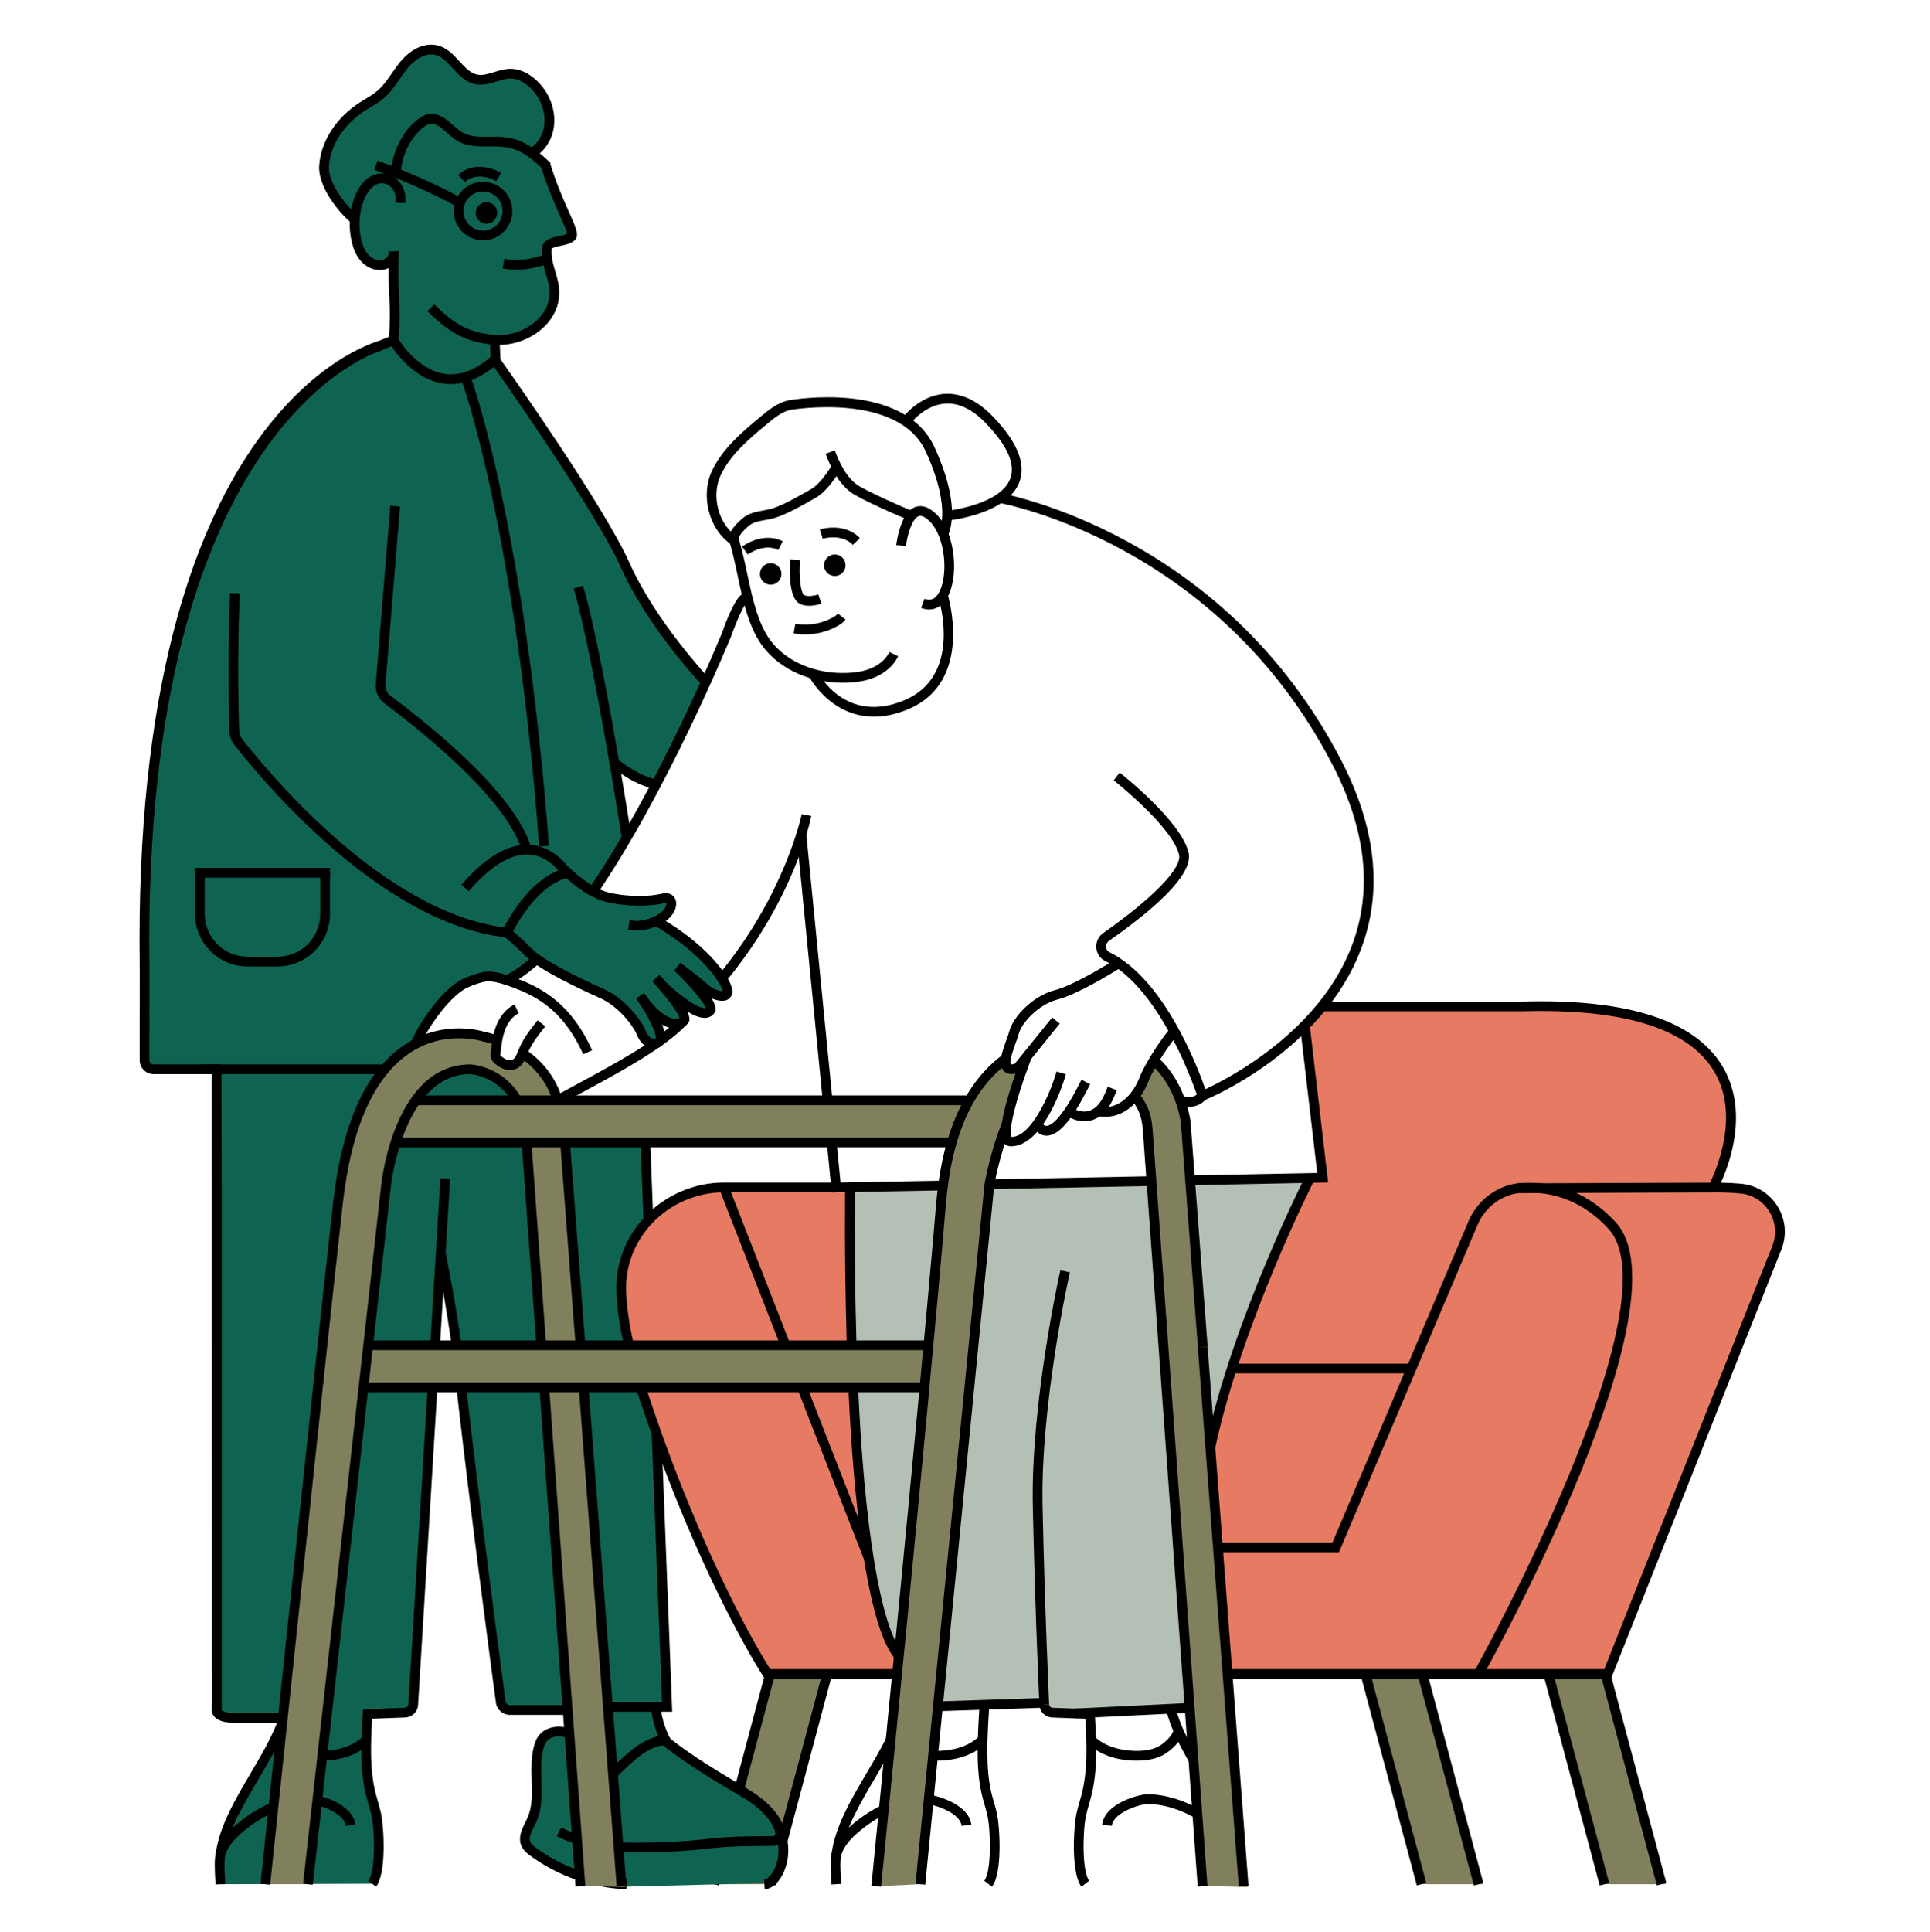 <?xml version="1.0" encoding="UTF-8"?> <svg xmlns="http://www.w3.org/2000/svg" width="1080" height="1081" viewBox="0 0 1080 1081" fill="none"><path d="M810.74 1054.13H829.73L822.591 1036.21L795.99 936.55H764.021L782.01 1003.96L792.701 1044.02L795.401 1054.12L810.74 1054.13Z" fill="#80805C"></path><path d="M798.651 935.867L793.376 937.275L824.76 1054.85L830.035 1053.44L798.651 935.867Z" fill="black"></path><path d="M766.713 935.824L761.438 937.232L792.821 1054.81L798.097 1053.4L766.713 935.824Z" fill="black"></path><path d="M913.121 1054.13H932.111L924.971 1036.21L898.371 936.55H866.391L884.391 1003.96L895.081 1044.02L897.781 1054.12L913.121 1054.13Z" fill="#80805C"></path><path d="M901.064 935.818L895.789 937.226L927.173 1054.8L932.448 1053.39L901.064 935.818Z" fill="black"></path><path d="M869.064 935.865L863.788 937.273L895.172 1054.85L900.447 1053.44L869.064 935.865Z" fill="black"></path><path d="M416.14 1054.13H397.15L404.29 1036.21L430.89 936.55H462.86L444.87 1003.96L434.18 1044.02L431.48 1054.12L416.14 1054.13Z" fill="#80805C"></path><path d="M428.289 935.824L396.905 1053.4L402.171 1054.81L433.555 937.229L428.289 935.824Z" fill="black"></path><path d="M460.259 935.823L428.875 1053.4L434.141 1054.8L465.525 937.228L460.259 935.823Z" fill="black"></path><path d="M530.27 291.24L529.73 285.81C530.03 285.78 559.88 282.6 565.37 267.66C568.3 259.66 563.71 249.29 551.71 236.83C544.17 229 536.47 225.26 528.91 225.79C517.18 226.56 509.21 237.23 509.13 237.34L504.73 234.12C505.11 233.6 514.22 221.33 528.5 220.35C537.77 219.75 546.91 223.99 555.64 233.04C569.21 247.14 574.21 259.42 570.49 269.54C563.81 287.68 531.63 291.1 530.27 291.24Z" fill="black"></path><path d="M313.35 617.93L310.7 613.17C314.62 610.98 318.96 608.64 323.52 606.18C343.55 595.38 368.47 581.93 380.07 569.68L384.03 573.43C371.83 586.31 346.48 599.99 326.11 610.98C321.57 613.43 317.25 615.76 313.35 617.93Z" fill="black"></path><path d="M406.601 548.59L402.391 545.12C439.511 500.08 448.551 455.93 448.641 455.49L453.991 456.54C453.631 458.39 444.651 502.43 406.601 548.59Z" fill="black"></path><path d="M452.75 338.91C451 338.91 449.18 338.64 447.62 337.84C441.04 334.47 441.84 317.94 442.24 312.95L447.68 313.39C446.94 322.62 448.09 331.96 450.1 332.99C452.08 334 456.22 333.16 457.93 332.59L459.66 337.76C459.16 337.93 456.09 338.91 452.75 338.91Z" fill="black"></path><path d="M477.241 304.82C471.021 298.26 460.461 301.34 460.361 301.37L458.771 296.15C459.331 295.98 472.631 292.04 481.201 301.06L477.241 304.82Z" fill="black"></path><path d="M418.51 310.17L415.25 305.8C415.72 305.45 426.89 297.22 438.02 302.81L435.58 307.68C427.48 303.62 418.6 310.1 418.51 310.17Z" fill="black"></path><path d="M519.93 340.98C518.48 340.98 516.97 340.69 515.42 340.1L517.36 335C519.39 335.77 522.38 336.32 525.04 332.14C530.87 322.95 529.31 300.41 520.12 291.54C518.42 289.9 516 288.1 514.09 288.77C510.38 290.09 507.68 299.38 506.95 305.56L501.53 304.92C501.75 303.05 503.91 286.61 512.25 283.63C515.91 282.33 519.82 283.66 523.9 287.6C535.14 298.45 536.69 323.94 529.63 335.05C527.18 338.95 523.77 340.98 519.93 340.98Z" fill="black"></path><path d="M408.771 304.28C396.831 295.97 392.001 277.46 398.231 263.85C404.121 250.96 415.711 241.34 425.941 232.85C429.971 229.51 434.981 225.35 441.231 223.97C443.971 223.48 505.941 212.96 523.021 250.4C539.911 287.42 529.711 301.19 529.271 301.75L524.971 298.4C525.031 298.32 533.351 286.17 518.061 252.66C502.741 219.07 442.901 229.21 442.291 229.32C437.441 230.39 433.181 233.93 429.421 237.05C419.641 245.16 408.561 254.36 403.191 266.12C398.001 277.48 401.981 292.9 411.891 299.8L408.771 304.28Z" fill="black"></path><path d="M509.16 291.1C504.52 289.49 480.67 278.95 476.01 275.35C468.88 269.83 465.07 261.77 462.01 253.89L467.1 251.92C469.87 259.07 473.27 266.34 479.35 271.04C482.99 273.85 505.74 284.14 510.95 285.95L509.16 291.1Z" fill="black"></path><path d="M413.03 302.35L407.61 301.74C408.16 296.85 411.81 293.26 415.19 290.27C418.73 287.13 422.97 286.35 427.06 285.59C429.2 285.19 431.21 284.82 433.15 284.13C439.11 282.01 444.95 278.71 450.59 275.52L453.79 273.72C458.54 271.07 463 264.26 465.95 259.76L470.51 262.75C467.27 267.7 462.36 275.18 456.44 278.48L453.27 280.27C447.42 283.58 441.38 287 434.97 289.27C432.62 290.1 430.29 290.53 428.05 290.95C424.38 291.63 421.21 292.21 418.8 294.35C416.19 296.67 413.37 299.39 413.03 302.35Z" fill="black"></path><path d="M467.15 322.25C470.475 322.25 473.17 319.555 473.17 316.23C473.17 312.905 470.475 310.21 467.15 310.21C463.825 310.21 461.13 312.905 461.13 316.23C461.13 319.555 463.825 322.25 467.15 322.25Z" fill="black"></path><path d="M471.61 381.98C453.68 381.98 437.38 374.85 427.61 362.62C419.18 352.07 415.92 336.75 412.77 321.93C411.11 314.12 409.54 306.74 407.29 300.38L412.43 298.56C414.8 305.25 416.4 312.8 418.1 320.79C421.12 334.99 424.24 349.68 431.87 359.22C441.03 370.68 456.77 377.13 473.98 376.48C479.59 376.26 484.17 375.34 487.95 373.66C492.44 371.66 495.9 368.51 497.69 364.78L502.6 367.14C500.24 372.04 495.82 376.12 490.16 378.64C485.72 380.61 480.5 381.69 474.18 381.93C473.33 381.96 472.47 381.98 471.61 381.98Z" fill="black"></path><path d="M431.28 327.12C434.605 327.12 437.3 324.425 437.3 321.1C437.3 317.775 434.605 315.08 431.28 315.08C427.955 315.08 425.26 317.775 425.26 321.1C425.26 324.425 427.955 327.12 431.28 327.12Z" fill="black"></path><path d="M450.63 354.91C448.45 354.91 446.27 354.72 444.11 354.33L445.07 348.96C452.14 350.22 459.51 349.03 465.82 345.58C466.9 344.99 468.11 344.25 468.9 343.26L473.17 346.65C471.77 348.42 469.9 349.57 468.43 350.37C462.97 353.36 456.82 354.91 450.63 354.91Z" fill="black"></path><path d="M742.77 562.69L883.03 563.6L930.78 572.62L957.45 590.9L970.39 622.44L958.64 664.32L980.26 664.22L993.49 678.34L997.35 692.28L910.69 908.6L899.59 936.55H693.65L687.05 938.01L676.78 802.73L712.48 703.81L732.96 659.14H736.56L740.15 658.88L730.19 573.73L742.77 562.69Z" fill="#E77A62"></path><path d="M671.13 616.7L670.24 613.89C670.05 613.29 650.71 553.43 618.46 537.64C615.58 536.23 613.72 533.48 613.47 530.26C613.21 526.97 614.66 523.88 617.36 521.99C645.27 502.4 661.51 485.62 659.77 478.2C656.07 462.53 623.53 436.81 623.2 436.55L626.57 432.26C627.98 433.36 660.94 459.43 665.07 476.94C667.52 487.3 652.52 503.96 620.49 526.44C619.39 527.21 618.79 528.48 618.9 529.82C619 531.11 619.71 532.17 620.86 532.73C651.37 547.66 670.1 596.75 674.48 609.34C686.83 603.64 738.68 577.21 756.79 528.28C768.04 497.9 764.39 464.32 745.96 428.46C681.44 302.95 559.73 281.43 558.5 281.23L559.39 275.85C560.64 276.05 685 297.94 750.81 425.96C769.98 463.24 773.71 498.32 761.89 530.2C740.51 587.9 676.59 614.46 673.88 615.57L671.13 616.7Z" fill="black"></path><path d="M489.04 400.96C464.43 400.96 452.71 378.48 452.57 378.2L457.43 375.73C458.05 376.95 473.04 405.42 505.87 391.85C538.77 378.27 525.6 335.75 525.02 333.95L530.21 332.28C530.37 332.77 545.51 381.39 507.95 396.89C500.97 399.78 494.67 400.96 489.04 400.96Z" fill="black"></path><path d="M246.51 684.01L232.5 931.25L229.2 957.23L205.69 958.94L204.9 985.26L211.96 1043.48L208.28 1053.86L123.34 1054.13V1037.65L146.51 986.75L160.53 961.12L121.35 958.94V809.56V668.68L121.18 598.2H80.88L80.93 512.06L88.69 409.02L107.92 325.31L136.95 259.43L179.13 212.39L220.26 190.36L220.3 144.87L210.39 148.37L201.07 139.51L196.03 120.52L180.34 93.1L190.26 70.92L219.78 43.12L237.56 27.7L254.35 33.11L263.51 43.4L289.38 40.29L305.88 55.65L307.45 75.16L300.33 85.74L310.01 102.76L319.77 132.37L306.6 137.47L311.64 171.34L300.48 183.25L276.53 190.13L277.36 201.96L301.27 236.57L379.25 363.01L393.15 382.56L367.13 439.01L343.64 425.92L350.26 465.98L332.88 497.71L346.95 504.94L374.8 503.24L369.97 516.88L402.14 543.38L405.95 556.79L394.1 554.13L397.71 566.72L382.05 562.72V571.56L367.5 567.85L366.81 583.82L339.51 557.19L300.24 538.05L289.58 546.3L262.71 549.44L237.71 571.64L235.59 579.95L273.16 600.84L289.3 615.55L360.54 624.38L373.32 954.91L365.33 960.1L370.92 973.7L424.64 1009.82L438.39 1026.82L433.08 1053.4L341.1 1055.74L294.63 1033.67L300.21 986.16L306.69 970.13L317.1 969.34L318.34 956.67L281.54 954.99L246.51 684.01Z" fill="#0F6451"></path><path d="M224.22 98.38L218.77 98.35C218.84 85.3 225.26 74.58 231.24 68.9C234.94 65.39 238.53 63.5 241.62 63.67C246.68 63.91 250.41 67.21 253.69 70.13C255.5 71.73 257.2 73.25 259.04 74.27C263.17 76.58 268.22 76.53 273.56 76.47C276.06 76.45 278.65 76.42 281.21 76.65C289.48 77.38 296.86 80.08 308.1 91.25L304.26 95.12C294.14 85.07 287.97 82.73 280.73 82.08C278.4 81.87 276 81.9 273.62 81.93C267.81 81.99 261.79 82.05 256.39 79.04C254.03 77.72 252.02 75.94 250.08 74.21C247.09 71.56 244.51 69.27 241.37 69.12C240.3 69.02 237.79 70.21 235 72.86C229.82 77.76 224.28 87.04 224.22 98.38Z" fill="black"></path><path d="M196.7 124.74C188.98 118.48 177.89 104 178.6 92.81C179.44 79.37 187.77 66.21 200.87 57.62C202.02 56.86 203.2 56.15 204.38 55.43C206.94 53.87 209.36 52.4 211.46 50.56C214.47 47.93 216.78 44.58 219.23 41.04C220.77 38.82 222.35 36.52 224.15 34.38C230.39 26.94 238.25 23.64 245.15 25.48C250.3 26.87 253.81 30.7 257.2 34.39C260.32 37.8 263.27 41.01 267.08 41.75C269.99 42.32 273.12 41.36 276.43 40.34C279.57 39.38 282.81 38.38 286.32 38.5C290.24 38.64 294.29 40.23 298.02 43.11C305.59 48.94 310.14 57.95 310.18 67.2C310.21 75.1 306.92 82.04 300.9 86.75L297.54 82.46C302.2 78.81 304.75 73.4 304.73 67.22C304.7 59.75 300.85 52.17 294.7 47.43C292.73 45.91 289.64 44.08 286.13 43.95C283.51 43.86 280.87 44.68 278.04 45.55C274.23 46.72 270.29 47.93 266.05 47.1C260.47 46.01 256.77 41.98 253.19 38.07C250.19 34.8 247.35 31.71 243.73 30.74C238.06 29.21 232.06 33.42 228.33 37.88C226.7 39.83 225.25 41.92 223.72 44.14C221.19 47.8 218.58 51.58 215.06 54.66C212.61 56.81 209.87 58.47 207.22 60.08C206.09 60.76 204.97 61.45 203.87 62.17C192.2 69.83 184.79 81.41 184.05 93.15C183.5 101.91 193.22 114.88 200.15 120.51L196.7 124.74Z" fill="black"></path><path d="M279.13 192.96C278.18 192.96 277.24 192.92 276.3 192.84C259.61 191.46 250.07 184.93 239.21 174.12L243.06 170.25C253.26 180.41 261.65 186.15 276.75 187.4C284.74 188.04 293.47 185.21 299.57 179.96C302.9 177.09 306.97 172.2 307.43 165.22C307.72 160.87 306.63 157.21 305.48 153.35C304.31 149.41 303.09 145.34 303.22 140.33V139.78C303.21 138.72 303.2 137.26 304.52 135.7C306.44 133.42 309.65 132.76 312.75 132.12C314.38 131.78 316.35 131.37 317.38 130.78C317.1 129.07 315.15 124.71 313.42 120.82C310.27 113.76 305.97 104.11 302.41 92.18L307.63 90.62C311.09 102.21 315.31 111.68 318.4 118.6C322.41 127.6 324.25 131.71 321.71 134.28C319.77 136.24 316.77 136.87 313.86 137.47C311.87 137.88 309.39 138.39 308.69 139.23C308.66 139.35 308.68 139.54 308.68 139.75V140.47C308.57 144.62 309.61 148.1 310.71 151.79C311.95 155.95 313.23 160.25 312.88 165.58C312.42 172.5 308.96 179.07 303.13 184.09C296.57 189.75 287.78 192.96 279.13 192.96Z" fill="black"></path><path d="M256.12 115.81C240.87 107.6 223.87 100.03 209.47 95.04L211.25 89.89C225.91 94.98 243.21 102.67 258.7 111.01L256.12 115.81Z" fill="black"></path><path d="M270.3 134.45C268.43 134.45 266.56 134.13 264.75 133.48C260.63 132 257.34 129 255.47 125.05C253.6 121.09 253.39 116.64 254.87 112.53C257.93 104.03 267.34 99.6 275.83 102.66C279.95 104.14 283.24 107.14 285.11 111.09C286.97 115.05 287.19 119.5 285.71 123.62C284.23 127.74 281.23 131.03 277.28 132.9C275.06 133.92 272.69 134.45 270.3 134.45ZM260.01 114.36C259.02 117.11 259.16 120.08 260.41 122.72C261.66 125.36 263.85 127.36 266.6 128.35C269.35 129.34 272.32 129.2 274.96 127.95C277.6 126.7 279.6 124.51 280.59 121.76C281.58 119.01 281.44 116.04 280.19 113.4C278.95 110.76 276.75 108.76 274 107.77C268.31 105.74 262.05 108.69 260.01 114.36Z" fill="black"></path><path d="M209 197.7L207.01 192.62L217.67 188.45C218.41 179 218.15 172.82 217.84 165.72C217.56 159.18 217.24 151.77 217.71 140.55L223.16 140.78C222.7 151.77 223.01 159.06 223.29 165.49C223.62 173.19 223.9 179.85 222.96 190.61L222.81 192.3L209 197.7Z" fill="black"></path><path d="M212.53 151.1C208.85 151.1 205.04 149.38 202.23 146.36C199.75 143.68 197.99 140.11 196.86 135.43C194.86 127.11 195.43 118.12 198.47 110.12C201.42 102.37 206.76 97.49 212.75 97.07C216.84 96.79 221.09 98.7 223.77 102.09C226.22 105.19 227.32 109.35 226.79 113.5L224.02 113.63L221.32 113.23L221.33 113.17C221.73 110.14 221.02 107.41 219.5 105.48C217.95 103.52 215.47 102.37 213.14 102.52C208.65 102.83 205.26 107.66 203.58 112.06C200.92 119.05 200.42 126.89 202.17 134.15C203.07 137.89 204.4 140.67 206.23 142.64C208.27 144.83 211.15 145.98 213.55 145.56C215.9 145.15 217.89 142.91 217.73 140.86L223.17 140.44C223.54 145.33 219.64 150.03 214.48 150.93C213.84 151.04 213.19 151.1 212.53 151.1Z" fill="black"></path><path d="M289.06 150.87C286.44 150.87 283.83 150.64 281.26 150.19L282.22 144.82C289.62 146.13 297.52 145.26 304.45 142.36L306.56 147.39C301.07 149.69 295.05 150.87 289.06 150.87Z" fill="black"></path><path d="M156.17 963.85C156.16 963.85 144.26 963.73 131.68 963.84C125.42 963.89 121.39 962.59 119.5 959.84C118.37 958.18 118.3 956.34 118.63 955.04L118.47 600.92H85.97C81.66 600.92 78.16 597.42 78.16 593.11L78.18 540.88C73.82 230.8 206.62 192.22 212.27 190.73L213.67 196C212.32 196.38 79.34 235.5 83.63 540.86L83.61 593.12C83.61 594.42 84.67 595.47 85.97 595.47H123.91L124.08 668.67V955.97L123.88 956.46C124.24 957.08 125.73 958.32 131.62 958.38C144.27 958.27 156.23 958.39 156.23 958.39L156.17 963.85Z" fill="black"></path><path d="M475.66 664.32L452.15 665.35L395.69 664.32L366.65 678.92L350.51 700.93L347.63 731.96L352.85 752.61L373.73 823.25L429.53 936.55H501.66L500.66 924.44L485.45 875.32L477.38 774.35L475.66 664.32Z" fill="#E77A62"></path><path d="M829.68 937.87L824.92 935.22C825.21 934.7 853.96 882.97 877.4 826.57C908.05 752.81 915.92 704.74 900.17 687.57C886.85 673.05 870.6 666.26 851.65 667.28C840.93 667.89 831.14 675.02 826.73 685.45L749.24 868.45H682.99V863H745.63L821.71 683.32C826.93 670.99 838.56 662.55 851.34 661.83C871.84 660.65 889.71 668.09 904.19 683.87C945.45 728.87 834.43 929.36 829.68 937.87Z" fill="black"></path><path d="M450.952 774.12L445.875 776.102L483.773 873.202L488.85 871.221L450.952 774.12Z" fill="black"></path><path d="M407.658 663.358L402.581 665.339L436.776 752.974L441.853 750.993L407.658 663.358Z" fill="black"></path><path d="M958.637 661.63L848.667 662.06L848.688 667.51L958.658 667.08L958.637 661.63Z" fill="black"></path><path d="M789.261 762.9H689.291V768.35H789.261V762.9Z" fill="black"></path><path d="M901.451 939.27H687.051V933.82H897.741L991.761 697.08C994.301 690.68 993.691 683.66 990.091 677.8C986.521 671.98 980.571 668.28 973.771 667.67C969.261 667.26 964.171 667.05 958.641 667.05H954.031L956.251 663.01C956.451 662.65 975.861 626.67 959.001 599.03C944.621 575.45 908.691 564.19 852.261 565.75H738.761V560.3H852.191C910.621 558.71 948.221 570.83 963.681 596.22C978.881 621.2 967.881 650.97 963.011 661.65C967.051 661.74 970.821 661.93 974.271 662.25C982.791 663.03 990.251 667.66 994.741 674.95C999.251 682.29 1000.01 691.09 996.831 699.1L901.451 939.27Z" fill="black"></path><path d="M501.661 939.27H428.071L427.261 938.05C426.891 937.5 389.931 881.18 355.761 776.25L360.951 774.56C392.131 870.33 425.521 925.13 431.021 933.81H501.661V939.27Z" fill="black"></path><path d="M348.981 751.78C346.701 741.55 345.341 731.96 344.951 723.28C344.231 707.32 350.011 692.07 361.211 680.36C372.611 668.43 388.621 661.59 405.131 661.59H467.891V667.04H405.131C390.101 667.04 375.531 673.26 365.151 684.12C354.991 694.75 349.751 708.57 350.401 723.03C350.771 731.4 352.091 740.67 354.301 750.59L348.981 751.78Z" fill="black"></path><path d="M272.21 125.12C275.535 125.12 278.23 122.425 278.23 119.1C278.23 115.775 275.535 113.08 272.21 113.08C268.886 113.08 266.19 115.775 266.19 119.1C266.19 122.425 268.886 125.12 272.21 125.12Z" fill="black"></path><path d="M427.92 1056.96L427.62 1051.52C429.01 1051.44 430.77 1050 432.23 1047.76C435.37 1042.93 437.14 1034.38 434.02 1026.19L439.12 1024.25C443.18 1034.9 440.41 1045.17 436.8 1050.72C434.31 1054.56 431.15 1056.78 427.92 1056.96Z" fill="black"></path><path d="M373.3 978.25C368.34 975.35 364.13 959.8 364.72 956.23L370.1 957.12L367.41 956.67L370.1 957.09C369.83 959.74 373.74 972.18 376.05 973.53L373.3 978.25Z" fill="black"></path><path d="M350.57 1056.96C331.3 1056.28 312.15 1049.6 296.66 1038.12C294.94 1036.85 293.02 1035.3 291.93 1033.03C289.61 1028.21 292.07 1023.27 294.05 1019.3C294.4 1018.6 294.75 1017.9 295.06 1017.21C297.99 1010.87 297.76 1003.65 297.53 996.01C297.31 989.07 297.09 981.9 299.34 975.1C302.39 965.83 312.08 965.01 317.87 966.72L316.32 971.95C316.23 971.92 307 969.29 304.51 976.81C302.57 982.7 302.77 989.08 302.98 995.85C303.22 1003.79 303.48 1012 300.01 1019.51C299.67 1020.24 299.3 1020.98 298.92 1021.74C297.25 1025.09 295.67 1028.26 296.84 1030.67C297.4 1031.82 298.61 1032.78 299.91 1033.75C314.52 1044.57 332.58 1050.88 350.76 1051.51L350.57 1056.96Z" fill="black"></path><path d="M336.84 998.87L335.36 993.62C338.92 992.62 341.79 989.8 344.84 986.81C345.51 986.15 346.18 985.49 346.86 984.86C353.37 978.74 361.11 972.11 370.61 970.99L371.25 976.4C363.4 977.33 356.48 983.3 350.6 988.83C349.95 989.44 349.31 990.07 348.66 990.7C345.25 994.04 341.73 997.49 336.84 998.87Z" fill="black"></path><path d="M355.39 1036.4C340.18 1036.4 327.09 1034.85 311.55 1027.28L313.94 1022.38C333.24 1031.78 348.92 1031.3 370.63 1030.62L371.72 1030.58C382.09 1030.26 388.47 1029.58 394.64 1028.93C401.83 1028.17 408.61 1027.45 420.78 1027.36L432.92 1027.25C433.08 1027.22 433.36 1027.07 433.57 1026.78C433.87 1026.38 433.97 1025.76 433.83 1025.19C432.21 1018.15 423.88 1010.47 416.83 1006.31C401.54 997.3 384.24 987.1 370.5 976.05L373.92 971.8C387.35 982.61 404.47 992.69 419.58 1001.6C427.3 1006.15 437.03 1014.72 439.15 1023.96C439.64 1026.08 439.22 1028.27 438 1029.96C436.87 1031.53 435.17 1032.49 433.21 1032.69L420.83 1032.81C408.93 1032.89 402.27 1033.6 395.22 1034.34C388.96 1035.01 382.48 1035.69 371.9 1036.02L370.81 1036.05C365.34 1036.24 360.25 1036.4 355.39 1036.4Z" fill="black"></path><path d="M120.62 1054.28L120.56 1053.24C120.18 1047.15 119.85 1040.38 120.7 1036.98C122.52 1029.77 128.05 1024.37 132.06 1020.93C144.43 1010.32 158.92 1004.22 172.87 1003.77C172.94 1003.77 173.01 1003.77 173.08 1003.77C178.19 1003.77 197.54 1008.93 198.87 1020.88L193.45 1021.49C192.6 1013.85 177.1 1009.22 173.18 1009.22C173.13 1009.22 173.08 1009.22 173.04 1009.23C160.33 1009.64 147.03 1015.27 135.6 1025.08C132.16 1028.03 127.42 1032.62 125.98 1038.32C125.26 1041.17 125.77 1049.4 125.99 1052.9L126.05 1053.96L120.62 1054.28Z" fill="black"></path><path d="M210.43 1055.54L206.13 1052.19C210.16 1047.04 209.78 1024.55 207.89 1015.69C207.44 1013.59 206.84 1011.52 206.24 1009.45C205.84 1008.07 205.44 1006.69 205.08 1005.3C201.1 989.93 202.04 974.09 202.96 958.77L203.11 956.3L226.57 955.41C227.61 955.37 228.44 954.55 228.51 953.51L246.45 659.13L251.89 659.46L233.95 953.83C233.73 957.69 230.65 960.71 226.78 960.86L208.26 961.56C207.43 975.68 206.8 990.19 210.36 1003.93C210.71 1005.27 211.09 1006.59 211.48 1007.92C212.12 1010.11 212.75 1012.3 213.22 1014.53C214.83 1022.11 216.38 1047.93 210.43 1055.54Z" fill="black"></path><path d="M126.05 1038L120.65 1037.3C122.65 1021.9 131.59 1006.74 140.23 992.08C147.48 979.79 154.98 967.08 157.88 954.83L163.19 956.09C160.1 969.15 152.39 982.22 144.93 994.86C136.55 1009.03 127.9 1023.7 126.05 1038Z" fill="black"></path><path d="M179.67 985.03C179.47 985.03 179.27 985.02 179.06 985.02C173.29 984.95 168.65 983.94 164.88 981.94C160.88 979.82 154.25 974.26 153.49 968.36L158.89 967.66C159.29 970.69 163.73 975.16 167.43 977.13C170.41 978.71 174.24 979.51 179.12 979.57C185.13 979.59 195.91 978.63 203.53 971.17L207.34 975.07C200.78 981.51 190.97 985.03 179.67 985.03Z" fill="black"></path><path d="M694.971 1054.28L689.531 1053.96L689.591 1052.91C689.811 1049.4 690.321 1041.16 689.601 1038.31C688.171 1032.61 683.421 1028.02 679.981 1025.06C668.551 1015.26 655.261 1009.63 642.551 1009.22C642.511 1009.21 642.461 1009.21 642.411 1009.21C638.491 1009.21 622.991 1013.84 622.141 1021.48L616.721 1020.87C618.061 1008.92 637.411 1003.76 642.511 1003.76C642.581 1003.76 642.661 1003.76 642.721 1003.76C656.671 1004.21 671.171 1010.31 683.531 1020.92C687.541 1024.36 693.071 1029.77 694.891 1036.97C695.741 1040.37 695.411 1047.15 695.031 1053.24L694.971 1054.28Z" fill="black"></path><path d="M689.55 1038C687.7 1023.7 679.04 1009.03 670.67 994.85C663.22 982.21 655.5 969.14 652.42 956.08L657.72 954.82C660.62 967.07 668.11 979.78 675.37 992.07C684.02 1006.73 692.96 1021.88 694.96 1037.29L689.55 1038Z" fill="black"></path><path d="M635.92 985.03C624.63 985.03 614.82 981.5 608.24 975.07L612.05 971.17C619.68 978.63 630.67 979.55 636.46 979.57C641.34 979.51 645.17 978.71 648.15 977.13C651.86 975.16 656.3 970.7 656.69 967.66L662.1 968.36C661.33 974.26 654.7 979.82 650.7 981.94C646.94 983.94 642.3 984.95 636.52 985.02C636.32 985.03 636.12 985.03 635.92 985.03Z" fill="black"></path><path d="M465.28 1054.28L465.22 1053.24C464.84 1047.15 464.51 1040.38 465.36 1036.98C467.18 1029.77 472.71 1024.37 476.72 1020.93C489.09 1010.32 503.59 1004.22 517.53 1003.77C522.18 1003.82 542.18 1008.75 543.53 1020.88L538.11 1021.49C537.26 1013.85 521.76 1009.22 517.84 1009.22C517.79 1009.22 517.74 1009.22 517.7 1009.23C504.99 1009.64 491.69 1015.27 480.26 1025.08C476.82 1028.03 472.08 1032.62 470.64 1038.32C469.92 1041.17 470.43 1049.4 470.65 1052.9L470.71 1053.96L465.28 1054.28Z" fill="black"></path><path d="M555.09 1055.54L550.79 1052.19C554.82 1047.02 554.44 1024.54 552.54 1015.69C552.09 1013.57 551.49 1011.49 550.88 1009.41C550.48 1008.05 550.09 1006.68 549.73 1005.31C545.92 990.62 547.05 971.98 547.95 957L548.05 955.29L553.49 955.62L553.38 957.33C552.5 971.93 551.4 990.09 554.99 1003.94C555.33 1005.26 555.71 1006.58 556.09 1007.89C556.73 1010.09 557.37 1012.3 557.85 1014.55C559.5 1022.1 561.05 1047.92 555.09 1055.54Z" fill="black"></path><path d="M470.711 1038L465.311 1037.3C467.311 1021.9 476.251 1006.74 484.891 992.08C492.141 979.79 499.641 967.08 502.541 954.83L507.851 956.09C504.761 969.15 497.051 982.22 489.591 994.86C481.221 1009.03 472.561 1023.7 470.711 1038Z" fill="black"></path><path d="M524.34 985.03C524.14 985.03 523.94 985.02 523.73 985.02C517.96 984.95 513.32 983.94 509.55 981.94C505.55 979.82 498.92 974.26 498.16 968.36L503.56 967.66C503.96 970.69 508.4 975.16 512.1 977.13C515.08 978.71 518.91 979.51 523.79 979.57C529.71 979.59 540.58 978.63 548.2 971.17L552.01 975.07C545.44 981.51 535.63 985.03 524.34 985.03Z" fill="black"></path><path d="M318.34 959.4H285.3C281.38 959.4 278.04 956.48 277.52 952.61C275.29 936.07 263.74 849.77 255.28 775.28L260.7 774.66C269.16 849.1 280.7 935.35 282.93 951.88C283.09 953.07 284.09 953.94 285.31 953.94H318.36V959.4H318.34Z" fill="black"></path><path d="M252.72 752.27C249.45 730.34 248.31 724.39 246.44 714.54C245.76 710.94 244.98 706.84 243.96 701.26L249.32 700.28C250.33 705.84 251.11 709.93 251.79 713.52C253.61 723.09 254.81 729.42 258.11 751.46L252.72 752.27Z" fill="black"></path><path d="M376.16 957.64H339.92V952.19H370.49L364.68 801.94L370.12 801.73L376.16 957.64Z" fill="black"></path><path d="M363.794 637.174L358.348 637.385L360.162 684.232L365.608 684.022L363.794 637.174Z" fill="black"></path><path d="M213.491 595.48H112.391V600.93H213.491V595.48Z" fill="black"></path><path d="M332.85 501.99L328.37 498.89C368.15 441.51 403.66 355.03 404.01 354.16C407.22 345.04 411.93 333.69 415.86 332.1L417.89 337.16C416.26 338.31 411.98 347.9 409.1 356.09C408.7 357.09 372.96 444.12 332.85 501.99Z" fill="black"></path><path d="M284.84 550.82L282.45 545.92C287.9 543.27 293.79 538.99 299.95 533.2L303.68 537.17C297.12 543.35 290.78 547.94 284.84 550.82Z" fill="black"></path><path d="M285.33 524.65L283.39 524.44C212.01 516.82 143.92 433.18 131 416.49C129.37 414.38 128.46 411.86 128.37 409.19C128.09 400.48 127.26 369.35 128.57 334.53L128.67 331.81L134.12 332.02L134.02 334.75C132.72 369.39 133.54 400.36 133.82 409.02C133.87 410.56 134.37 411.95 135.31 413.16C147.88 429.4 213.58 510.16 282.09 518.81C285.18 512.77 296.11 493.48 312.44 487C309.75 483.81 304.48 478.92 296.95 478.17C286.99 477.17 275.93 483.38 264.07 496.62L262.25 498.65L258.19 495.01L260.01 492.98C273.13 478.34 285.79 471.53 297.56 472.75C311.62 474.2 318.9 486.53 319.21 487.05L321.01 490.15L317.54 491.05C298.84 495.9 286.29 522.61 286.17 522.88L285.33 524.65Z" fill="black"></path><path d="M292.45 476.87L291.56 474.29C286.61 460 269.3 434.35 214.98 393.35C211.69 390.87 209.93 386.92 210.26 382.79L218.4 282.96L223.83 283.4L215.7 383.22C215.52 385.48 216.47 387.64 218.26 388.99C262.75 422.57 289.15 450.67 296.71 472.5L297.6 475.07L292.45 476.87Z" fill="black"></path><path d="M365.73 586.54C364.69 586.54 363.65 586.34 362.67 585.94C360.79 585.17 358.17 583.31 356.35 578.84C354.39 574.01 346.27 563.01 335.56 558.26C325.79 553.92 302.22 542.98 294.3 535.12C286.44 527.32 282.06 523.94 282.01 523.9L279.85 522.24L283.16 517.91L285.32 519.56C285.51 519.7 289.98 523.15 298.14 531.24C304.08 537.14 322.51 546.49 337.77 553.27C349.48 558.46 358.79 570.37 361.39 576.78C362.25 578.9 363.44 580.36 364.72 580.89C365.41 581.17 366.11 581.16 366.8 580.86C367.72 579.02 363.34 569.42 357.49 560.85L355.95 558.6L360.45 555.53L361.99 557.78C364.8 561.91 373.84 575.87 371.95 582.42C371.48 584.03 370.45 585.23 368.97 585.87C367.94 586.32 366.83 586.54 365.73 586.54Z" fill="black"></path><path d="M356.19 520.65C355.01 520.65 354.3 520.55 354.21 520.54L351.51 520.14L352.32 514.75L355.02 515.15C355.06 515.16 360.86 515.88 367.98 511.77C371.01 510.02 372.5 507.79 372.87 506.29C373.04 505.59 372.94 505.22 372.9 505.16C372.86 505.15 372.46 505.06 371.67 505.26C364.43 507.05 351.59 507.54 339.25 504.61C326.26 501.53 313.12 487.73 312.56 487.14L310.69 485.16L314.65 481.42L316.52 483.4C316.64 483.53 329.1 496.6 340.49 499.31C351.95 502.03 363.75 501.6 370.36 499.98C374.6 498.94 377.07 500.94 377.96 503.16C379.41 506.76 377.35 512.65 370.69 516.5C364.47 520.09 359 520.65 356.19 520.65Z" fill="black"></path><path d="M404.1 559.92C400.03 559.92 395.03 557.24 392.62 555.02C387.83 550.61 379.67 544.68 379.59 544.62L377.38 543.02L380.58 538.61L382.78 540.21C383.13 540.46 391.28 546.39 396.3 551.02C398.74 553.27 403.33 554.83 404.55 554.44C404.35 554.27 404.18 552.23 400.41 546.91C389.07 530.91 368.81 519.37 368.61 519.26L366.24 517.92L368.92 513.17L371.29 514.51C372.16 515 392.83 526.77 404.87 543.76C408.18 548.44 412.13 555.07 408.14 558.58C407.06 559.53 405.65 559.92 404.1 559.92Z" fill="black"></path><path d="M394.001 384.46L392.131 382.47C390.911 381.17 362.071 350.28 347.381 317.33C332.981 285.05 275.721 204.34 275.141 203.52L274.671 202.87L274.141 190.77L279.591 190.53L280.051 201.02C285.961 209.35 338.271 283.53 352.361 315.11C366.681 347.2 395.821 378.42 396.111 378.73L397.981 380.72L394.001 384.46Z" fill="black"></path><path d="M367 441.76L364.38 441.01C358.11 439.23 351.69 435.96 345.29 431.29L343.09 429.68L346.3 425.27L348.5 426.88C354.38 431.17 360.22 434.15 365.87 435.75L368.5 436.49L367 441.76Z" fill="black"></path><path d="M348 469.1L347.57 466.41C330.83 361.54 321.88 332.18 321.79 331.89L320.98 329.29L326.18 327.67L326.99 330.27C327.35 331.44 336.11 360.08 352.95 465.55L353.38 468.24L348 469.1Z" fill="black"></path><path d="M252.34 214.87C250.54 214.87 248.75 214.7 246.95 214.38C228.96 211.1 218.32 192.49 217.87 191.7L216.54 189.33L221.29 186.66L222.63 189.03C222.73 189.2 232.5 206.22 247.96 209.03C256.41 210.55 265.16 207.58 274 200.17L276.09 198.42L279.59 202.6L277.5 204.35C269.15 211.34 260.71 214.87 252.34 214.87Z" fill="black"></path><path d="M155.31 540.68H138.46C122.29 540.68 109.13 527.52 109.13 511.35V487.94H114.58V511.35C114.58 524.52 125.29 535.23 138.46 535.23H155.31C168.48 535.23 179.19 524.52 179.19 511.35V487.94H184.64V511.35C184.64 527.52 171.48 540.68 155.31 540.68Z" fill="black"></path><path d="M184.64 485.58H109.13V491.03H184.64V485.58Z" fill="black"></path><path d="M378.22 575.48C378.16 575.48 378.09 575.48 378.03 575.48C371.93 575.38 364.81 570.51 358.51 562.13L356.87 559.95L361.23 556.68L362.87 558.86C369 567.02 374.77 569.98 378.12 570.04C378.83 570.05 379.65 569.95 380.29 569.5C379.54 566.6 372.96 557.88 366.83 551.04L365.01 549.01L369.07 545.37L370.89 547.4C388.95 567.55 386.04 571.18 384.94 572.54C383.4 574.43 381.02 575.48 378.22 575.48Z" fill="black"></path><path d="M394.29 569.45C389.26 569.45 381.71 564.92 371.24 555.64L369.2 553.83L372.82 549.75L374.86 551.56C387.96 563.16 393.02 564.14 394.5 563.99C394.67 563.98 394.8 563.95 394.9 563.92C394.06 561.07 387.23 552.73 379.31 544.97L377.36 543.06L381.18 539.16L383.13 541.07C404.01 561.51 400.76 565.54 399.53 567.06C398.41 568.45 396.83 569.27 394.96 569.43C394.74 569.44 394.52 569.45 394.29 569.45Z" fill="black"></path><path d="M260.14 101.87L256.45 97.86C266.62 88.52 279.92 96.34 280.47 96.68L277.66 101.36C277.25 101.09 267.29 95.3 260.14 101.87Z" fill="black"></path><path d="M301.75 473.6C288.17 294.63 258.71 213.89 258.41 213.09L263.52 211.19C263.82 211.99 293.54 293.46 307.18 473.19L301.75 473.6Z" fill="black"></path><path d="M665.43 619.2C664.1 619.2 662.63 619.01 661.02 618.55L658.4 617.8L659.9 612.56L662.53 613.31C667.91 614.85 670.38 611.81 670.64 611.47L672.25 609.32L676.62 612.44L675.08 614.63C674.91 614.85 671.77 619.2 665.43 619.2Z" fill="black"></path><path d="M732.96 659.14L475.66 664.32L479.49 810.99L494.12 912.51L525.15 954.67L584.37 952.68L589.73 959.54L665.66 955.45L676.97 805.21L700.73 733.04L732.96 659.14Z" fill="#B4C0B5"></path><path d="M308.58 607.93L318.23 654.82L349.86 1055.74L326.03 1055.04L295.16 659.96L293.77 627.33L280.69 603.78L248.6 596.64L246.88 579.95L272.77 581.22L277.89 584.57L281.66 595.9L292.86 590.36L308.58 607.93Z" fill="#80805C"></path><path d="M541.17 618.51L530.46 654.31L490.31 1055.29L515.04 1054.12L555.3 658.3L562.92 627.33L564.12 624.38L567.82 610.67L570.63 598.82H564.28L559.86 592.12L541.17 618.51Z" fill="#80805C"></path><path d="M523.59 753.67H192.47V776.17H523.59V753.67Z" fill="#80805C"></path><path d="M518.37 749.88H206.04V755.33H518.37V749.88Z" fill="black"></path><path d="M515.04 773.44H203.41V778.89H515.04V773.44Z" fill="black"></path><path d="M307.2 774.769L301.765 775.163L322.085 1055.49L327.521 1055.1L307.2 774.769Z" fill="black"></path><path d="M329.233 774.751L323.799 775.163L345.081 1055.49L350.515 1055.08L329.233 774.751Z" fill="black"></path><path d="M697.95 1055.75L674.12 1055.04L643.04 643.7L642.66 638.36L636.12 614.64L635.3 611.64L635.69 613.06L646.32 593.56L647.64 594.99L656.62 607.17L660.55 611.58L661.58 619.38L664.47 640.92L666.33 654.82L697.95 1055.75Z" fill="#80805C"></path><path d="M545.51 639.11H208.29L232.5 616.62H545.51V639.11Z" fill="#80805C"></path><path d="M542.38 612.83H232.5V618.28H542.38V612.83Z" fill="black"></path><path d="M532.88 636.39H221.45V641.84H532.88V636.39Z" fill="black"></path><path d="M670.329 753.88L660.729 627.54C658.279 613.74 652.339 602.55 643.149 594.52L646.729 590.41C656.899 599.27 663.419 611.53 666.139 626.86L675.779 753.47L670.329 753.88Z" fill="black"></path><path d="M493.03 1055.56L487.6 1055.02C487.86 1052.38 514.11 789.39 523.86 673.44C527.23 633.28 540.14 604.96 562.22 589.27L565.38 593.71C544.37 608.64 532.57 634.86 529.29 673.9C519.54 789.89 493.29 1052.92 493.03 1055.56Z" fill="black"></path><path d="M675.736 753.467L670.292 753.88L693.19 1055.49L698.635 1055.08L675.736 753.467Z" fill="black"></path><path d="M670.21 1055.51L639.51 632.33C639.22 628.1 638.44 624.62 637.13 621.69C636.22 619.67 635.18 617.9 633.96 616.28L633.41 615.55V614.63L636.17 614.6L638.31 612.98C639.78 614.93 641.03 617.04 642.11 619.45C643.69 622.98 644.62 627.06 644.96 631.94L655.32 774.73L675.66 1055.1L670.21 1055.51Z" fill="black"></path><path d="M517.749 1054.39L512.319 1053.86L550.949 662.26C551.109 661.31 554.279 643.71 560.769 627.85L565.819 629.92C559.539 645.25 556.379 662.83 556.349 663.01L517.749 1054.39Z" fill="black"></path><path d="M202.6 618.51L191.89 654.31L148.47 1054.12H172.31L216.74 658.3L224.35 627.33L241.86 604.67L263.21 598.2L265.42 581.57L239.5 582.08L221.29 592.12L202.6 618.51Z" fill="#80805C"></path><path d="M309.41 616.34C306.25 605.84 299.74 597.3 290.05 590.96L293.04 586.4C303.83 593.46 311.09 603.01 314.63 614.78L309.41 616.34Z" fill="black"></path><path d="M151.18 1054.41L145.76 1053.85C146.03 1051.21 173.48 789.05 186.33 673.37C191.36 628.1 205.17 597.99 227.39 583.86C249.09 570.06 270.48 577.03 271.49 577.37C271.33 577.27 275.21 577.98 280.77 580.13L278.81 585.22C273.8 583.29 270.19 582.65 270.16 582.64C269.55 582.46 249.73 576.05 230.23 588.51C209.53 601.74 196.58 630.49 191.75 673.97C178.89 789.63 151.45 1051.78 151.18 1054.41Z" fill="black"></path><path d="M175.02 1054.43L169.6 1053.82L213.41 662.22C213.71 659.5 221.2 595.47 263.21 595.47C264.08 595.51 281.7 596.52 291.67 614.21L286.92 616.88C278.42 601.8 263.24 600.93 263.08 600.92C226.08 600.93 218.89 662.2 218.83 662.82L175.02 1054.43Z" fill="black"></path><path d="M297.352 638.922L291.916 639.316L300.28 754.695L305.716 754.301L297.352 638.922Z" fill="black"></path><path d="M318.922 638.901L313.487 639.314L322.184 753.871L327.619 753.458L318.922 638.901Z" fill="black"></path><path d="M581.641 953.8C581.611 953.27 579.151 900.28 577.941 842.57C576.731 784.56 593.181 711.36 593.361 710.63L598.671 711.83C598.501 712.56 582.201 785.12 583.391 842.45C584.591 900.09 587.061 953.01 587.081 953.54L581.641 953.8Z" fill="black"></path><path d="M566.25 600.87C564.27 600.87 562.72 600.26 561.6 599.05C558.23 595.43 560.72 588.59 563.11 581.96C563.8 580.07 564.44 578.31 564.8 576.92C566.96 568.57 578.36 556.94 590.39 553.9C601.27 551.15 622.68 537.66 622.9 537.52L625.21 536.06L628.12 540.67L625.82 542.13C624.91 542.71 603.45 556.22 591.74 559.19C580.98 561.91 571.59 572.49 570.09 578.29C569.69 579.82 569 581.75 568.25 583.82C567.24 586.6 564.57 593.99 565.6 595.35C565.62 595.35 566.12 595.59 567.73 595.24L588.78 569.23L593.02 572.66L570.86 600.05L570.02 600.29C568.62 600.67 567.37 600.87 566.25 600.87Z" fill="black"></path><path d="M565.721 641.28C565.661 641.28 565.601 641.28 565.541 641.28C563.891 641.26 562.471 640.49 561.531 639.13C560.301 637.35 556.571 631.91 571.121 592.61L572.071 590.05L577.181 591.95L576.231 594.51C565.441 623.65 564.831 634.42 566.021 636.05C577.261 635.98 587.491 611.48 590.441 602.02L591.251 599.42L596.451 601.04L595.641 603.64C594.441 607.51 583.381 641.28 565.721 641.28Z" fill="black"></path><path d="M585.631 635.34C583.631 635.34 580.981 634.58 578.651 631.36L577.051 629.14L581.471 625.95L583.061 628.16C584.361 629.97 585.411 629.91 585.801 629.87C587.751 629.72 593.421 627.14 603.931 606.47L605.171 604.04L610.031 606.51L608.791 608.94C599.901 626.43 592.731 634.8 586.221 635.31C586.051 635.33 585.841 635.34 585.631 635.34Z" fill="black"></path><path d="M606.811 627.3C601.431 627.3 597.301 624.47 597.091 624.32L594.851 622.75L597.981 618.28L600.211 619.83C600.331 619.92 604.811 622.9 609.531 621.43C613.311 620.27 616.441 616.58 618.841 610.47L619.841 607.93L624.911 609.93L623.911 612.46C620.851 620.23 616.531 625.02 611.061 626.67C609.591 627.12 608.161 627.3 606.811 627.3Z" fill="black"></path><path d="M618.4 624.82C617.15 624.82 616.36 624.69 616.21 624.67L613.53 624.21L614.46 618.84L617.13 619.3C617.74 619.4 630.94 621.15 638.35 601.06C638.66 600.36 644.16 588.53 654.37 575.83L656.08 573.71L660.33 577.13L658.62 579.25C648.85 591.4 643.43 603.04 643.38 603.15C636.17 622.72 623.5 624.82 618.4 624.82Z" fill="black"></path><path d="M473.82 751.27C472.4 703.78 472.92 664.67 472.93 664.28L478.38 664.35C478.37 664.74 477.85 703.73 479.27 751.1L473.82 751.27Z" fill="black"></path><path d="M500.94 928.13C482.16 906.12 476.31 813.33 474.66 774.46L480.11 774.23C483.49 854.01 492.83 910.22 505.09 924.6L500.94 928.13Z" fill="black"></path><path d="M584.259 949.903L525.055 951.87L525.236 957.326L584.44 955.36L584.259 949.903Z" fill="black"></path><path d="M665.558 952.732L601.675 955.86L601.941 961.303L665.825 958.176L665.558 952.732Z" fill="black"></path><path d="M605.16 1055.54C599.22 1047.93 600.76 1022.11 602.37 1014.55C602.84 1012.33 603.48 1010.14 604.11 1007.96C604.49 1006.62 604.88 1005.29 605.23 1003.95C608.79 990.21 608.16 975.7 607.33 961.58L588.82 960.88C584.95 960.73 581.87 957.7 581.65 953.84L587.09 953.53C587.15 954.57 587.98 955.39 589.03 955.43L612.48 956.32L612.63 958.79C613.55 974.11 614.5 989.95 610.52 1005.32C610.16 1006.72 609.76 1008.1 609.35 1009.49C608.75 1011.55 608.16 1013.61 607.71 1015.7C605.82 1024.56 605.44 1047.04 609.47 1052.2L605.16 1055.54Z" fill="black"></path><path d="M679.961 810.14L674.641 808.99C690.031 737.73 730.131 658.7 730.541 657.9L735.401 660.38C734.991 661.16 695.201 739.59 679.961 810.14Z" fill="black"></path><path d="M665.27 663.08L665.17 657.62L737.1 656.22L727.48 574.05L732.9 573.42L743.21 661.55L665.27 663.08Z" fill="black"></path><path d="M465.43 667.09L462.65 638.82L468.07 638.29L470.36 661.55L527.06 660.52L527.16 665.97L465.43 667.09Z" fill="black"></path><path d="M451.102 465.698L445.678 466.232L460.512 616.875L465.936 616.341L451.102 465.698Z" fill="black"></path><path d="M645.044 658.031L554.792 659.791L554.898 665.24L645.15 663.48L645.044 658.031Z" fill="black"></path><path d="M326.38 589.8C314.37 563.45 298.25 556.16 282.78 550.96C279.46 549.85 275.89 548.88 272.47 549.05C269.52 549.23 262.32 551.86 259.67 553.51C250.05 559.5 238.83 575.94 235.02 585.09L229.99 582.99C234.1 573.12 245.69 555.78 256.79 548.87C260.18 546.77 268.23 543.84 272.14 543.6C276.49 543.32 280.67 544.49 284.52 545.78C300.4 551.12 318.43 559.19 331.35 587.53L326.38 589.8Z" fill="black"></path><path d="M285.38 598.65C281.93 598.65 278.61 596.67 276.42 594.5C275.9 593.97 275.37 593.38 275 592.56C274.38 591.17 274.53 589.82 274.63 588.93C275.16 584.07 275.71 579.04 277.54 574.21C279.68 568.53 283.36 564.17 287.88 561.95L290.28 566.85C287.01 568.45 284.29 571.75 282.64 576.14C281.06 580.33 280.54 585.01 280.05 589.53C280.02 589.76 279.97 590.25 280 590.41C282.06 592.41 284.87 593.89 286.83 592.84C288.29 592.07 289.11 590.02 289.99 587.85L290.41 586.81C292.94 580.76 296.97 575.7 300.86 570.81L305.13 574.21C301.47 578.81 297.68 583.55 295.44 588.92L295.04 589.89C293.95 592.59 292.59 595.94 289.37 597.65C288.07 598.35 286.71 598.65 285.38 598.65Z" fill="black"></path></svg> 